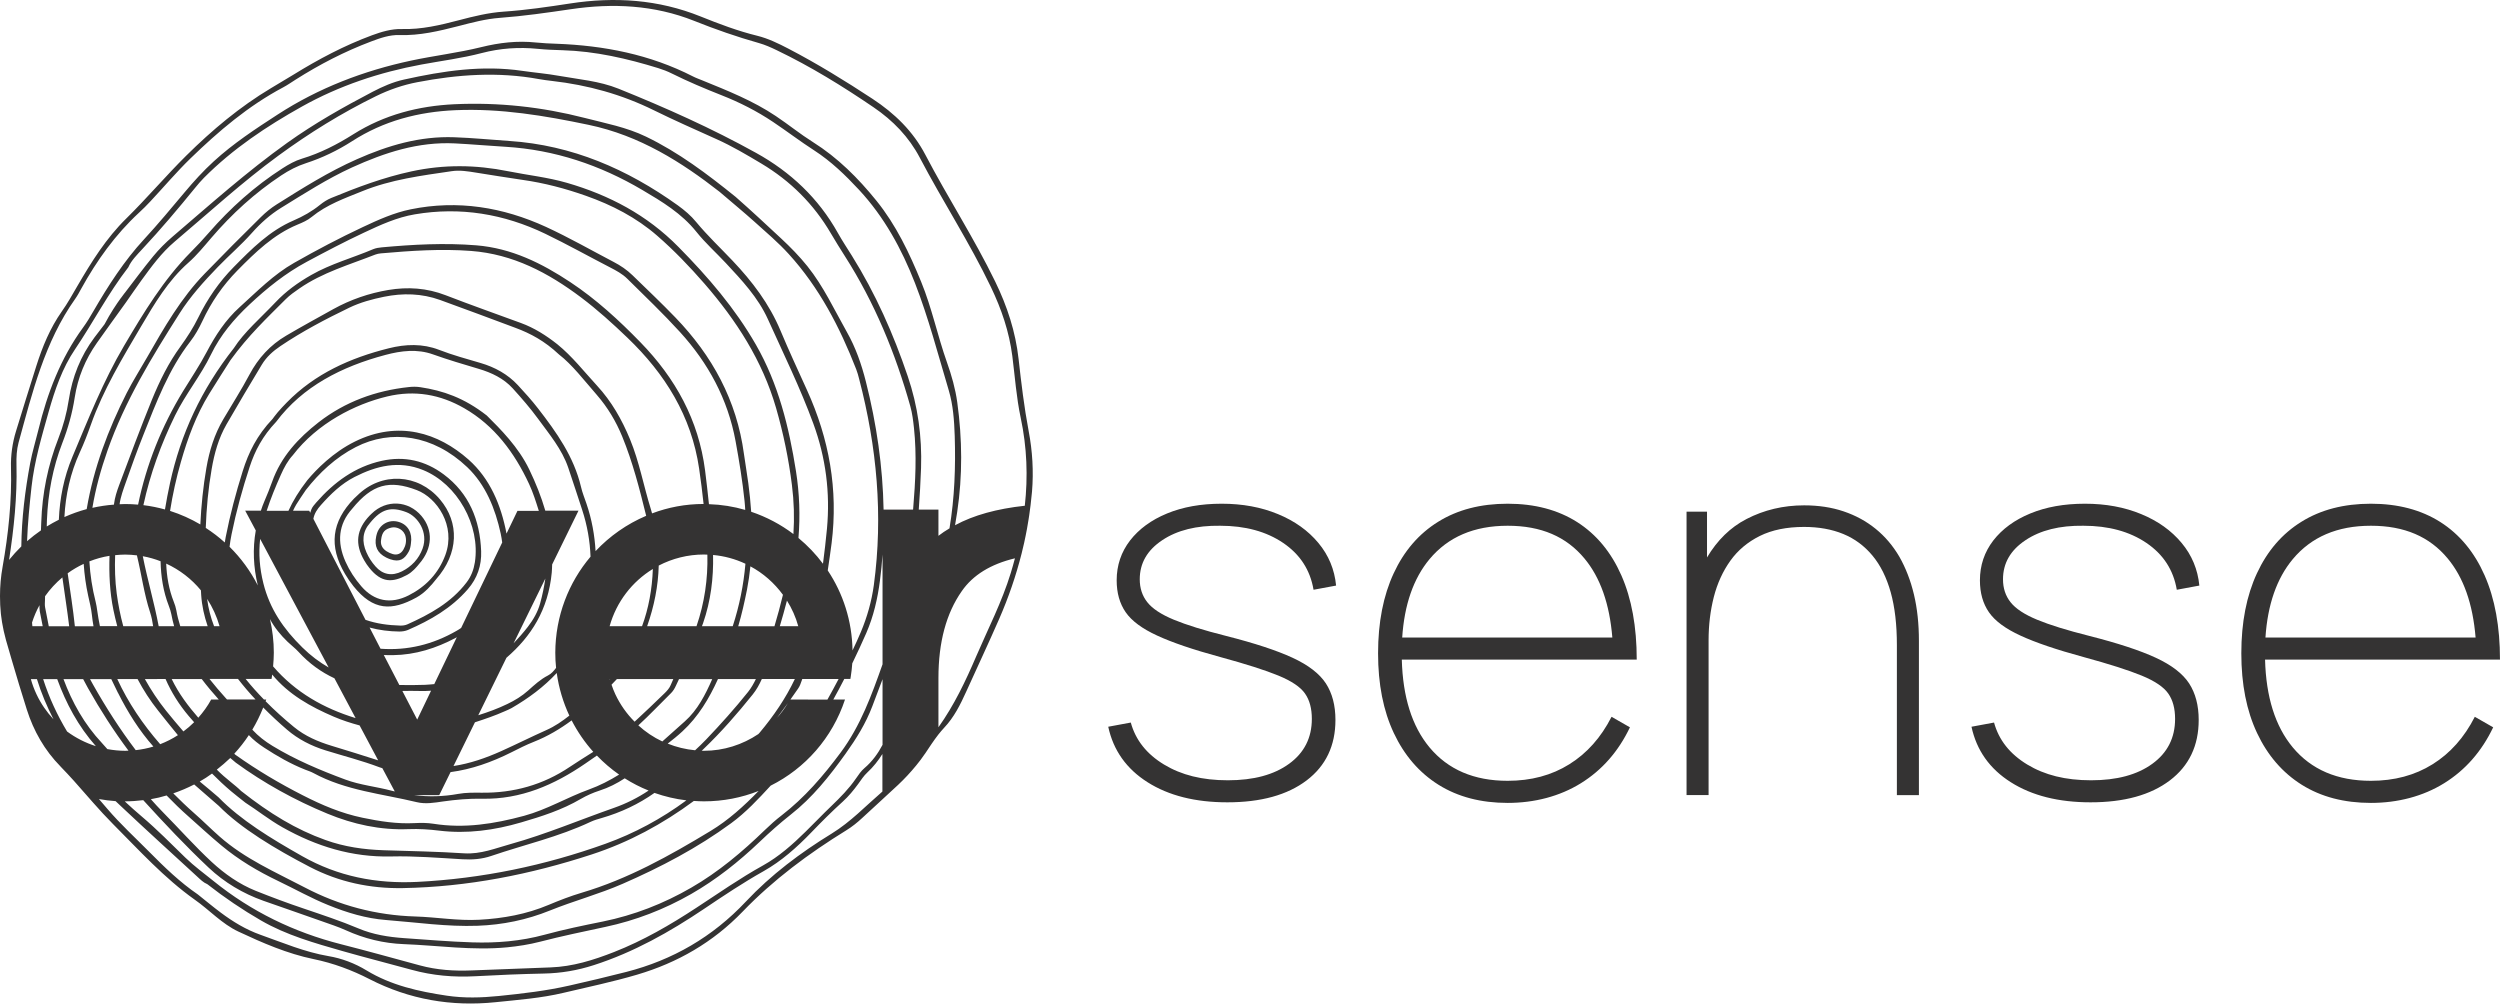 <?xml version="1.0" encoding="UTF-8"?> <svg xmlns="http://www.w3.org/2000/svg" viewBox="0 0 382.36 153.48" data-guides="{&quot;vertical&quot;:[],&quot;horizontal&quot;:[]}"><path fill="rgb(52, 51, 51)" stroke="none" fill-opacity="1" stroke-width="0" stroke-opacity="1" class="cls-1" id="tSvg15cc2f30e8c" title="Path 2" d="M177.758 82.62C180.048 81.09 182.998 80.36 186.608 80.41C190.458 80.41 193.678 81.29 196.258 83.04C198.838 84.79 200.388 87.18 200.898 90.2C202.048 89.987 203.198 89.773 204.348 89.56C204.108 87.1 203.208 84.92 201.638 83.04C200.068 81.15 198.008 79.68 195.458 78.63C192.898 77.57 190.038 77.04 186.848 77.04C183.658 77.04 180.908 77.54 178.498 78.53C176.088 79.52 174.208 80.9 172.838 82.66C171.478 84.43 170.788 86.46 170.788 88.76C170.788 90.69 171.248 92.31 172.168 93.64C173.088 94.97 174.698 96.16 176.988 97.21C179.278 98.27 182.478 99.36 186.598 100.48C190.528 101.55 193.508 102.5 195.528 103.33C197.548 104.16 198.908 105.08 199.598 106.08C200.298 107.08 200.638 108.37 200.638 109.95C200.638 112.84 199.478 115.13 197.168 116.81C194.858 118.5 191.728 119.34 187.798 119.34C183.868 119.34 180.688 118.54 178.028 116.93C175.368 115.32 173.678 113.18 172.948 110.51C171.798 110.723 170.648 110.936 169.498 111.15C170.278 114.76 172.278 117.59 175.518 119.64C178.758 121.69 182.818 122.71 187.718 122.71C192.858 122.71 196.898 121.59 199.838 119.36C202.778 117.13 204.248 114.04 204.248 110.11C204.248 107.89 203.758 106.03 202.788 104.53C201.808 103.03 200.108 101.72 197.688 100.6C195.268 99.48 191.888 98.37 187.558 97.27C184.138 96.41 181.458 95.58 179.528 94.78C177.598 93.98 176.248 93.09 175.478 92.11C174.698 91.13 174.318 89.96 174.318 88.6C174.318 86.14 175.458 84.15 177.758 82.62Z"></path><path fill="rgb(52, 51, 51)" stroke="none" fill-opacity="1" stroke-width="0" stroke-opacity="1" class="cls-1" id="tSvg18c57eda4e3" title="Path 3" d="M248.238 100.88C248.934 100.88 249.631 100.88 250.328 100.88C250.328 95.85 249.548 91.56 247.978 88C246.408 84.44 244.158 81.73 241.218 79.85C238.278 77.98 234.728 77.04 230.588 77.04C226.448 77.04 222.928 77.96 219.978 79.79C217.018 81.62 214.748 84.25 213.158 87.68C211.568 91.1 210.768 95.18 210.768 99.92C210.768 104.66 211.568 108.7 213.178 112.12C214.788 115.54 217.068 118.18 220.018 120.03C222.978 121.88 226.498 122.8 230.588 122.8C234.678 122.8 238.548 121.8 241.788 119.79C245.028 117.78 247.528 114.93 249.288 111.24C248.351 110.703 247.414 110.166 246.478 109.63C244.868 112.79 242.718 115.21 240.018 116.89C237.318 118.58 234.168 119.42 230.588 119.42C225.448 119.42 221.468 117.71 218.628 114.3C215.948 111.07 214.548 106.59 214.398 100.88C225.678 100.88 236.958 100.88 248.238 100.88ZM218.628 85.53C221.468 82.12 225.448 80.41 230.588 80.41C235.728 80.41 239.558 82.08 242.328 85.41C244.758 88.33 246.178 92.36 246.598 97.51C235.885 97.51 225.171 97.51 214.458 97.51C214.788 92.48 216.178 88.48 218.628 85.53Z"></path><path fill="rgb(52, 51, 51)" stroke="none" fill-opacity="1" stroke-width="0" stroke-opacity="1" class="cls-1" id="tSvgb6800ef4d3" title="Path 4" d="M290.497 85.15C289.507 83.46 288.297 82.04 286.867 80.88C285.438 79.72 283.808 78.83 281.967 78.21C280.137 77.59 278.118 77.29 275.928 77.29C272.748 77.29 269.808 77.99 267.118 79.38C264.658 80.65 262.648 82.62 261.078 85.26C261.078 82.927 261.078 80.593 261.078 78.26C260.034 78.26 258.991 78.26 257.948 78.26C257.948 92.707 257.948 107.153 257.948 121.6C259.071 121.6 260.194 121.6 261.318 121.6C261.318 113.707 261.318 105.813 261.318 97.92C261.318 95.59 261.588 93.39 262.118 91.3C262.658 89.21 263.498 87.37 264.648 85.76C265.798 84.15 267.308 82.89 269.158 81.97C271.018 81.05 273.268 80.59 275.918 80.59C278.168 80.59 280.168 80.95 281.918 81.67C283.668 82.39 285.158 83.5 286.387 84.98C287.617 86.46 288.547 88.34 289.177 90.6C289.807 92.86 290.117 95.54 290.117 98.65C290.117 106.303 290.117 113.957 290.117 121.61C291.241 121.61 292.364 121.61 293.487 121.61C293.487 113.743 293.487 105.876 293.487 98.01C293.487 95.44 293.237 93.08 292.727 90.93C292.217 88.78 291.467 86.86 290.497 85.15Z"></path><path fill="rgb(52, 51, 51)" stroke="none" fill-opacity="1" stroke-width="0" stroke-opacity="1" class="cls-1" id="tSvg999b8d5b16" title="Path 5" d="M309.787 82.62C312.077 81.09 315.027 80.36 318.637 80.41C322.487 80.41 325.707 81.29 328.287 83.04C330.867 84.79 332.417 87.18 332.927 90.2C334.077 89.987 335.227 89.773 336.377 89.56C336.137 87.1 335.237 84.92 333.667 83.04C332.097 81.15 330.037 79.68 327.487 78.63C324.927 77.57 322.067 77.04 318.877 77.04C315.687 77.04 312.937 77.54 310.527 78.53C308.117 79.52 306.237 80.9 304.867 82.66C303.507 84.43 302.817 86.46 302.817 88.76C302.817 90.69 303.277 92.31 304.197 93.64C305.117 94.97 306.727 96.16 309.017 97.21C311.307 98.27 314.507 99.36 318.627 100.48C322.557 101.55 325.537 102.5 327.557 103.33C329.577 104.16 330.937 105.08 331.627 106.08C332.327 107.08 332.667 108.37 332.667 109.95C332.667 112.84 331.507 115.13 329.197 116.81C326.887 118.5 323.757 119.34 319.827 119.34C315.897 119.34 312.717 118.54 310.057 116.93C307.397 115.32 305.707 113.18 304.977 110.51C303.827 110.723 302.677 110.936 301.527 111.15C302.307 114.76 304.307 117.59 307.547 119.64C310.787 121.69 314.847 122.71 319.747 122.71C324.887 122.71 328.927 121.59 331.867 119.36C334.807 117.13 336.277 114.04 336.277 110.11C336.277 107.89 335.787 106.03 334.817 104.53C333.837 103.03 332.137 101.72 329.717 100.6C327.297 99.48 323.917 98.37 319.587 97.27C316.167 96.41 313.487 95.58 311.557 94.78C309.627 93.98 308.277 93.09 307.507 92.11C306.727 91.13 306.347 89.96 306.347 88.6C306.347 86.14 307.487 84.15 309.787 82.62Z"></path><path fill="rgb(52, 51, 51)" stroke="none" fill-opacity="1" stroke-width="0" stroke-opacity="1" class="cls-1" id="tSvg1309b662d49" title="Path 6" d="M372.047 116.89C369.347 118.58 366.197 119.42 362.617 119.42C357.477 119.42 353.497 117.71 350.657 114.3C347.977 111.07 346.577 106.59 346.427 100.88C358.404 100.88 370.38 100.88 382.357 100.88C382.357 95.85 381.577 91.56 380.007 88C378.437 84.44 376.187 81.73 373.247 79.85C370.307 77.98 366.757 77.04 362.617 77.04C358.477 77.04 354.957 77.96 352.007 79.79C349.047 81.62 346.777 84.25 345.187 87.68C343.597 91.1 342.797 95.18 342.797 99.92C342.797 104.66 343.597 108.7 345.207 112.12C346.817 115.54 349.097 118.18 352.047 120.03C355.007 121.88 358.527 122.8 362.617 122.8C366.707 122.8 370.577 121.8 373.817 119.79C377.057 117.78 379.557 114.93 381.317 111.24C380.38 110.703 379.443 110.166 378.507 109.63C376.897 112.79 374.747 115.21 372.047 116.89ZM350.657 85.53C353.497 82.12 357.477 80.41 362.617 80.41C367.757 80.41 371.587 82.08 374.357 85.41C376.787 88.33 378.207 92.36 378.627 97.51C367.913 97.51 357.2 97.51 346.487 97.51C346.817 92.48 348.207 88.48 350.657 85.53Z"></path><path fill="rgb(52, 51, 51)" stroke="none" fill-opacity="1" stroke-width="0" stroke-opacity="1" class="cls-1" id="tSvge329bb5918" title="Path 7" d="M60.999 79.83C59.469 79.36 57.959 80.24 57.589 81.82C57.569 81.89 57.549 81.96 57.539 82.02C57.219 83.53 57.709 84.59 59.059 85.27C59.269 85.37 59.479 85.47 59.699 85.54C61.119 86.02 61.859 85.54 62.509 84.37C62.739 83.96 62.809 83.48 62.849 83.11C63.109 81.5 62.379 80.24 60.999 79.83ZM61.689 84.07C61.309 84.71 60.729 84.94 60.059 84.74C59.719 84.64 59.399 84.49 59.099 84.3C58.459 83.87 58.159 83.29 58.289 82.54C58.429 81.38 58.879 80.9 59.919 80.68C60.689 80.52 61.819 81 62.039 82.11C62.189 82.81 62.039 83.48 61.689 84.07Z"></path><path fill="rgb(52, 51, 51)" stroke="none" fill-opacity="1" stroke-width="0" stroke-opacity="1" class="cls-1" id="tSvg118655693d1" title="Path 8" d="M56.849 78.55C56.749 78.64 56.649 78.73 56.559 78.83C54.499 80.96 54.229 83.2 55.729 85.75C55.959 86.14 56.209 86.52 56.499 86.87C58.329 89.15 60.019 89.15 62.279 87.92C63.069 87.49 63.669 86.79 64.119 86.23C66.179 83.88 66.269 81.05 64.459 78.91C62.439 76.53 59.079 76.37 56.849 78.55ZM64.629 83.91C64.049 85.49 62.949 86.64 61.489 87.38C59.929 88.17 58.509 87.88 57.409 86.61C56.859 85.98 56.389 85.27 56.049 84.49C55.309 82.82 55.429 81.28 56.619 79.95C58.339 77.83 59.819 77.44 62.169 78.34C63.899 79 65.549 81.4 64.629 83.91Z"></path><path fill="rgb(52, 51, 51)" stroke="none" fill-opacity="1" stroke-width="0" stroke-opacity="1" class="cls-1" id="tSvg387ac6b2b0" title="Path 9" d="M66.719 88.57C70.149 84.66 70.299 79.94 67.289 76.38C63.929 72.41 58.329 72.14 54.639 75.79C54.479 75.95 54.309 76.09 54.149 76.25C50.709 79.8 50.259 83.53 52.769 87.78C53.149 88.43 53.579 89.05 54.049 89.64C57.089 93.44 59.919 93.45 63.679 91.39C64.999 90.67 65.989 89.5 66.719 88.57ZM55.269 89.68C54.289 88.55 53.459 87.29 52.839 85.9C51.519 82.93 51.739 80.18 53.859 77.82C56.929 74.04 59.559 73.36 63.749 74.96C66.829 76.13 69.759 80.42 68.119 84.87C67.079 87.69 65.119 89.73 62.519 91.05C59.749 92.46 57.219 91.94 55.269 89.68Z"></path><path fill="rgb(52, 51, 51)" stroke="none" fill-opacity="1" stroke-width="0" stroke-opacity="1" class="cls-1" id="tSvg1509e12c5e0" title="Path 10" d="M155.788 54.91C155.319 50.73 154.059 46.86 152.208 43.06C148.969 36.4 144.949 30.21 141.529 23.671C139.639 20.061 136.829 17.341 133.439 15.111C129.249 12.361 124.999 9.741 120.559 7.431C119.039 6.641 117.479 5.881 115.819 5.471C112.849 4.741 109.989 3.661 107.159 2.521C100.689 -0.089 94.009 -0.519 87.199 0.531C83.809 1.051 80.429 1.551 77.019 1.781C74.709 1.941 72.469 2.491 70.229 3.081C67.339 3.841 64.459 4.531 61.439 4.441C59.869 4.401 58.349 4.861 56.879 5.401C52.669 6.961 48.719 9.051 44.899 11.411C43.759 12.111 42.599 12.791 41.45 13.481C36.679 16.331 32.44 19.891 28.49 23.8C25.35 26.91 22.48 30.3 19.33 33.401C16.23 36.44 13.98 40.06 11.82 43.77C11.06 45.07 10.33 46.4 9.46 47.62C7.66 50.18 6.49 53.02 5.55 55.99C4.5 59.3 3.47 62.62 2.45 65.94C1.89 67.76 1.63 69.64 1.68 71.54C1.82 76.63 1.28 81.67 0.4 86.67C0.13 88.16 -0 89.66 -0 91.14C-0 91.16 -0 91.18 -0 91.21C-0 91.63 0.01 92.06 0.03 92.48C0.03 92.54 0.03 92.59 0.04 92.65C0.06 93.04 0.09 93.43 0.13 93.82C0.14 93.93 0.16 94.04 0.17 94.16C0.21 94.49 0.25 94.83 0.31 95.16C0.34 95.37 0.39 95.58 0.43 95.79C0.48 96.03 0.52 96.27 0.57 96.51C0.67 96.96 0.78 97.42 0.91 97.88C1.18 98.86 1.47 99.84 1.76 100.81C2.51 103.39 3.29 105.96 4.1 108.52C5.14 111.81 6.84 114.77 9.23 117.2C9.26 117.23 9.29 117.26 9.31 117.29C9.99 117.99 10.66 118.71 11.31 119.43C13.28 121.63 15.17 123.91 17.26 126.01C21.28 130.04 25.11 134.28 29.77 137.59C32.029 139.17 33.929 141.29 36.459 142.48C40.169 144.22 43.939 145.859 47.969 146.69C50.979 147.31 53.809 148.359 56.549 149.769C62.609 152.869 69.039 153.98 75.799 153.28C79.279 152.919 82.759 152.66 86.169 151.85C89.929 150.959 93.719 150.169 97.439 149.07C103.639 147.239 109.059 144.119 113.589 139.42C118.299 134.53 123.699 130.53 129.439 126.99C130.329 126.44 131.139 125.79 131.909 125.07C132.919 124.12 133.949 123.19 134.969 122.25C134.969 122.25 134.969 122.25 134.969 122.25C134.969 122.25 135.639 121.63 135.639 121.63C136.209 121.1 136.789 120.58 137.349 120.05C138.339 119.12 139.259 118.13 140.119 117.08C140.589 116.51 141.039 115.92 141.459 115.29C141.459 115.29 141.469 115.27 141.479 115.27C141.759 114.85 142.049 114.42 142.329 114C142.389 113.91 142.459 113.82 142.519 113.72C142.839 113.25 143.169 112.79 143.519 112.34C143.799 111.99 144.089 111.64 144.399 111.31C145.909 109.72 146.879 107.77 147.779 105.78C149.459 102.07 151.189 98.39 152.819 94.66C154.238 91.41 155.388 88.07 156.249 84.66C156.388 84.12 156.518 83.57 156.638 83.02C156.719 82.66 156.788 82.29 156.869 81.92C156.939 81.58 157.008 81.23 157.069 80.89C157.149 80.44 157.228 79.99 157.298 79.54C157.339 79.3 157.369 79.07 157.409 78.83C157.488 78.31 157.559 77.79 157.619 77.27C157.619 77.27 157.619 77.27 157.619 77.27C157.619 77.27 157.619 77.27 157.619 77.27C157.698 76.58 157.779 75.9 157.839 75.2C158.099 72.09 157.909 68.99 157.328 65.93C156.638 62.28 156.198 58.6 155.788 54.91ZM139.669 77.72C139.669 77.79 139.659 77.87 139.649 77.94C138.145 77.94 136.642 77.94 135.139 77.94C135.019 71.36 134.069 64.84 132.429 58.36C131.759 55.71 130.869 53.15 129.519 50.77C127.599 47.37 125.949 43.79 123.489 40.72C122.259 39.19 120.909 37.81 119.479 36.48C117.179 34.34 114.879 32.191 112.509 30.11C108.199 26.631 103.789 23.3 98.789 20.891C95.809 19.451 92.579 18.851 89.409 18.031C82.869 16.351 76.249 15.631 69.519 15.941C64.009 16.201 58.799 17.541 54.059 20.521C51.589 22.081 49.009 23.41 46.199 24.261C45.129 24.581 44.149 25.14 43.199 25.75C38.959 28.48 35.239 31.8 31.919 35.62C31.029 36.64 30.11 37.63 29.16 38.58C25.01 42.78 21.99 47.78 18.99 52.86C15.79 58.28 13.51 64.09 11.08 69.86C9.75 73.02 9.14 76.23 9 79.49C8.37 79.81 7.75 80.15 7.15 80.52C7.16 80.18 7.17 79.84 7.18 79.5C7.34 75.47 8.07 71.53 9.53 67.76C10.41 65.5 11.06 63.18 11.43 60.78C11.9 57.74 13.05 54.96 14.81 52.46C16.28 50.37 17.78 48.32 19.27 46.24C20.05 45.13 20.81 44.01 21.6 42.92C23.15 40.79 24.69 38.67 26.71 36.96C31.959 32.52 37.039 27.86 42.599 23.791C47.329 20.331 52.259 17.281 57.499 14.711C59.519 13.721 61.629 12.991 63.829 12.571C70.009 11.381 76.209 10.951 82.449 12.101C83.109 12.221 83.769 12.301 84.439 12.381C89.879 13.001 95.079 14.431 100.019 16.871C103.159 18.421 106.369 19.831 109.559 21.27C111.949 22.34 114.199 23.671 116.439 25.011C120.879 27.66 124.459 31.21 127.099 35.73C127.779 36.9 128.509 38.05 129.229 39.19C133.769 46.3 136.949 54.02 139.229 62.14C139.529 63.22 139.669 64.37 139.789 65.49C140.219 69.57 140.009 73.66 139.669 77.72ZM6.6 103.87C7.316 103.87 8.033 103.87 8.75 103.87C10.1 107.57 11.95 111.05 14.66 114.12C13.08 113.62 11.59 112.86 10.26 111.88C8.74 109.35 7.51 106.69 6.6 103.87ZM15.61 113.66C12.87 110.74 11.04 107.42 9.71 103.87C10.713 103.87 11.716 103.87 12.72 103.87C12.96 104.33 13.2 104.79 13.46 105.25C15.34 108.59 17.39 111.78 19.65 114.81C19.48 114.81 19.32 114.83 19.15 114.83C18.22 114.83 17.31 114.73 16.42 114.57C16.15 114.27 15.89 113.96 15.61 113.66ZM130.389 99.48C130.319 94.96 128.939 90.76 126.599 87.25C126.809 85.86 127.009 84.47 127.189 83.08C128.219 74.85 126.809 67.12 123.429 59.67C122.059 56.65 120.659 53.64 119.379 50.58C117.659 46.47 115.039 43.03 112.019 39.85C110.169 37.9 108.209 36.05 106.479 33.96C105.679 32.98 104.699 32.151 103.659 31.401C95.909 25.851 87.489 22.201 77.919 21.561C75.099 21.37 72.299 21.091 69.469 20.991C64.209 20.801 59.349 22.241 54.589 24.351C50.269 26.261 46.299 28.761 42.319 31.261C41.44 31.811 40.62 32.49 39.88 33.221C36.999 36.06 34.15 38.92 31.329 41.83C27.69 45.58 25.1 50.1 22.52 54.61C21.48 56.44 20.34 58.22 19.38 60.1C16.54 65.71 14.33 71.57 13.27 77.8C13.27 77.82 13.27 77.84 13.27 77.86C12.09 78.18 10.95 78.59 9.85 79.08C10.03 75.71 10.74 72.39 12.21 69.18C12.84 67.81 13.39 66.4 13.89 64.98C15.79 59.6 18.73 54.76 21.59 49.9C23.64 46.42 25.72 42.9 28.82 40.17C30.099 39.04 31.2 37.69 32.319 36.38C35.459 32.711 38.989 29.5 42.999 26.84C44.189 26.05 45.429 25.401 46.789 24.96C49.279 24.151 51.629 23.02 53.839 21.601C58.679 18.481 64.009 17.091 69.689 16.851C76.579 16.561 83.279 17.681 90.009 19.091C97.849 20.721 104.299 24.84 110.049 29.331C112.109 31.09 113.779 32.471 115.399 33.92C117.179 35.52 119.019 37.08 120.629 38.85C125.289 43.97 128.439 50.03 130.949 56.47C131.139 56.96 131.279 57.47 131.409 57.99C134.109 68.34 135.089 78.81 133.649 89.48C133.309 91.98 132.619 94.38 131.669 96.65C131.269 97.61 130.829 98.55 130.389 99.48ZM14.87 93.39C14.81 92.94 14.74 92.49 14.63 92.05C14.1 89.97 13.79 87.91 13.67 85.86C14.65 85.47 15.68 85.18 16.75 85.01C16.66 87.78 16.78 90.55 17.35 93.31C17.52 94.14 17.72 94.95 17.93 95.76C17.046 95.76 16.163 95.76 15.28 95.76C15.12 94.98 14.98 94.19 14.87 93.39ZM125.869 86.22C124.779 84.76 123.519 83.44 122.119 82.28C122.399 78.88 122.279 75.48 121.739 72.06C120.669 65.29 119.049 58.71 115.619 52.73C112.409 47.13 108.269 42.33 103.769 37.77C98.939 32.861 93.159 29.831 86.699 27.96C83.759 27.11 80.719 26.791 77.729 26.191C72.769 25.191 67.919 25.131 62.929 26.21C58.669 27.131 54.659 28.631 50.659 30.28C50.049 30.53 49.459 30.91 48.939 31.331C47.709 32.331 46.339 33.1 44.899 33.72C41.239 35.29 38.489 38.06 35.749 40.84C33.529 43.09 31.739 45.68 30.329 48.56C29.57 50.11 28.63 51.57 27.61 52.98C25.78 55.48 24.41 58.27 23.24 61.13C21.48 65.46 19.85 69.85 18.21 74.23C17.87 75.14 17.56 76.1 17.44 77.07C17.44 77.11 17.44 77.14 17.43 77.18C16.31 77.26 15.21 77.43 14.13 77.67C14.62 74.73 15.42 71.81 16.44 68.91C19.08 61.36 23.22 54.63 27.45 47.95C29.1 45.34 31.169 43.06 33.309 40.84C35.029 39.06 36.91 37.45 38.55 35.6C39.859 34.13 41.309 32.831 42.959 31.811C46.519 29.62 50.029 27.351 53.839 25.61C58.859 23.331 63.959 21.66 69.549 21.93C72.149 22.061 74.739 22.3 77.339 22.451C84.839 22.91 91.769 25.241 98.229 29.05C101.249 30.831 104.249 32.63 106.519 35.47C107.869 37.16 109.499 38.62 110.989 40.21C113.449 42.85 115.939 45.49 117.449 48.83C119.839 54.12 122.399 59.34 124.399 64.8C126.299 69.99 126.989 75.33 126.479 80.87C126.319 82.67 126.089 84.45 125.869 86.22ZM17.61 84.91C18.12 84.86 18.63 84.82 19.15 84.82C19.76 84.82 20.35 84.87 20.94 84.94C21.65 87.84 22.02 90.82 22.96 93.67C23.18 94.34 23.32 95.06 23.42 95.77C21.896 95.77 20.373 95.77 18.85 95.77C18.41 94.15 18.08 92.48 17.85 90.77C17.59 88.81 17.54 86.86 17.61 84.91ZM119.749 90.96C119.359 92.58 118.929 94.18 118.449 95.78C116.602 95.78 114.755 95.78 112.909 95.78C113.449 93.95 113.869 92.08 114.249 90.18C114.479 88.99 114.649 87.81 114.769 86.62C116.729 87.67 118.419 89.16 119.739 90.96C119.742 90.96 119.746 90.96 119.749 90.96ZM34.499 106.74C33.65 105.8 32.819 104.83 32.039 103.84C33.493 103.84 34.946 103.84 36.4 103.84C37.249 104.93 38.139 105.98 39.08 106.98C37.626 106.98 36.173 106.98 34.719 106.98C34.639 106.9 34.569 106.81 34.489 106.73C34.493 106.733 34.496 106.737 34.499 106.74ZM26.97 93.35C26.89 92.91 26.75 92.47 26.58 92.05C25.83 90.15 25.5 88.19 25.42 86.2C27.48 87.15 29.29 88.54 30.73 90.29C30.739 90.53 30.75 90.76 30.77 91C30.88 92.67 31.239 94.25 31.759 95.77C30.363 95.77 28.966 95.77 27.57 95.77C27.33 94.99 27.11 94.19 26.97 93.35ZM106.529 95.77C104.012 95.77 101.496 95.77 98.979 95.77C100.049 92.72 100.669 89.64 100.749 86.5C102.829 85.42 105.179 84.81 107.659 84.81C107.839 84.81 108.019 84.83 108.189 84.83C108.279 88.57 107.749 92.2 106.529 95.77ZM84.929 99.82C84.929 100.61 84.969 101.39 85.049 102.15C84.699 102.6 84.349 103.04 83.809 103.31C82.669 103.89 81.729 104.76 80.779 105.61C79.819 106.47 78.749 107.12 77.599 107.67C76.159 108.37 74.669 108.91 73.149 109.39C74.586 106.46 76.022 103.53 77.459 100.6C81.229 97.35 83.849 93.27 84.389 87.56C84.429 87.14 84.429 86.74 84.449 86.33C85.792 83.587 87.136 80.843 88.479 78.1C86.786 78.1 85.092 78.1 83.399 78.1C82.779 75.96 81.939 73.87 80.959 71.83C79.289 68.35 76.529 65.62 74.449 63.55C70.949 60.82 67.729 59.74 64.299 59.22C63.719 59.13 63.109 59.13 62.519 59.2C57.459 59.74 52.789 61.44 48.739 64.58C45.649 66.99 42.979 69.83 41.619 73.69C41.27 74.69 40.859 75.66 40.45 76.63C40.239 77.12 40.059 77.61 39.9 78.1C39.099 78.1 38.3 78.1 37.499 78.1C38.039 79.11 38.58 80.12 39.12 81.13C38.62 83.95 38.76 86.75 39.429 89.54C38.309 87.34 36.849 85.34 35.109 83.63C35.19 82.99 35.279 82.35 35.419 81.7C36.13 78.21 37.069 74.8 38.179 71.42C38.989 68.94 40.16 66.7 42.239 64.51C46.299 59.09 52.269 56.06 58.959 54.28C61.359 53.64 63.819 53.34 66.219 54.2C68.539 55.03 70.889 55.72 73.239 56.42C75.179 57 77.019 57.86 78.419 59.4C79.779 60.9 81.109 62.43 82.309 64.07C84.029 66.43 85.939 68.69 86.909 71.53C87.639 73.67 88.329 75.83 89.039 77.98C89.819 80.36 90.229 82.74 90.319 85.14C86.969 89.1 84.949 94.22 84.929 99.82ZM39.789 82.42C43.283 88.977 46.776 95.533 50.269 102.09C48.869 101.29 47.519 100.28 46.249 99.03C43.359 96.19 41.27 93.16 40.279 89.21C39.709 86.92 39.529 84.68 39.789 82.42ZM63.809 110.06C63.053 108.6 62.296 107.14 61.539 105.68C62.399 105.67 63.249 105.65 64.109 105.68C64.719 105.71 65.329 105.68 65.929 105.64C65.223 107.113 64.516 108.587 63.809 110.06ZM47.929 79.35C48.079 78.53 48.529 77.86 49.079 77.25C50.579 75.56 52.199 73.99 54.209 72.96C57.549 71.25 61.009 70.38 64.709 71.89C69.929 74.01 73.499 80.33 72.629 86C72.449 87.14 72.059 88.17 71.349 89.09C68.989 92.18 65.729 93.95 62.309 95.49C61.979 95.64 61.589 95.69 61.219 95.68C59.369 95.63 57.589 95.39 55.899 94.8C53.239 89.65 50.579 84.5 47.929 79.35ZM56.529 95.98C57.989 96.38 59.519 96.57 61.089 96.59C61.519 96.59 61.989 96.52 62.389 96.35C65.819 94.86 69.029 93.03 71.549 90.12C73.009 88.43 73.669 86.48 73.589 84.3C73.409 79.53 71.739 75.45 67.869 72.56C65.039 70.45 61.879 69.71 58.389 70.48C54.299 71.39 51.109 73.73 48.379 76.84C48.089 77.18 47.759 77.53 47.609 77.94C47.549 78.09 47.499 78.26 47.449 78.42C47.396 78.317 47.343 78.213 47.289 78.11C46.466 78.11 45.643 78.11 44.819 78.11C44.969 77.8 45.119 77.48 45.309 77.17C45.729 76.46 46.219 75.79 46.779 74.94C48.809 72.33 51.329 69.96 54.409 68.38C59.799 65.61 66.239 66.48 71.459 71.45C74.289 74.15 75.749 77.8 76.579 81.61C76.679 82.07 76.749 82.52 76.809 82.97C74.716 87.327 72.623 91.683 70.529 96.04C70.299 96.2 70.069 96.35 69.829 96.48C66.189 98.58 62.309 99.52 58.199 99.22C57.639 98.133 57.079 97.047 56.529 95.98ZM83.409 88.48C83.219 89.75 82.959 91.02 82.609 92.29C82.249 93.6 81.559 94.79 80.729 95.87C80.049 96.76 79.309 97.58 78.549 98.39C80.169 95.083 81.789 91.777 83.409 88.48ZM79.149 78.12C78.589 79.283 78.029 80.447 77.469 81.61C76.639 77.26 74.949 73.2 71.659 70.29C67.039 66.2 60.959 64.24 54.269 67.54C50.939 69.18 48.369 71.81 47.009 73.44C45.749 75.06 44.799 76.61 44.119 78.12C43.009 78.12 41.899 78.12 40.789 78.12C41.4 76.24 42.149 74.42 42.959 72.61C43.449 71.5 44.019 70.45 44.779 69.63C48.539 64.72 54.319 61.81 59.199 60.64C63.449 59.62 67.359 60.34 71.009 62.44C75.609 65.08 78.689 69.23 80.919 74.02C81.529 75.33 81.969 76.73 82.409 78.13C81.319 78.13 80.229 78.13 79.139 78.13C79.142 78.127 79.146 78.123 79.149 78.12ZM58.699 100.18C59.159 100.2 59.629 100.21 60.119 100.2C63.519 100.16 66.699 99.15 69.709 97.55C69.769 97.52 69.809 97.48 69.869 97.45C68.719 99.843 67.569 102.237 66.419 104.63C65.949 104.67 65.479 104.72 65.009 104.74C63.819 104.79 62.629 104.78 61.449 104.77C61.329 104.77 61.199 104.77 61.079 104.77C60.289 103.243 59.499 101.717 58.699 100.18ZM41.289 94.69C41.989 96 42.929 97.14 43.999 98.17C44.539 98.69 45.149 99.14 45.649 99.69C47.299 101.5 49.149 102.81 51.149 103.74C52.229 105.77 53.309 107.8 54.389 109.83C49.549 108.34 45.219 105.93 41.769 101.92C41.829 101.22 41.879 100.52 41.879 99.83C41.879 98.06 41.669 96.35 41.289 94.69ZM72.639 110.47C74.189 109.97 75.729 109.44 77.229 108.77C77.569 108.62 77.919 108.48 78.239 108.3C80.869 106.78 83.209 105.03 85.149 102.93C85.469 105.23 86.129 107.42 87.079 109.45C85.989 110.3 84.859 111.09 83.569 111.66C81.259 112.69 78.989 113.83 76.679 114.87C74.299 115.94 71.869 116.78 69.359 117.16C70.453 114.93 71.546 112.7 72.639 110.47ZM93.239 103.87C93.266 103.87 93.292 103.87 93.319 103.87C93.319 103.87 93.279 103.91 93.259 103.94C93.259 103.92 93.239 103.9 93.239 103.87ZM93.239 95.77C94.289 92.02 96.699 88.95 99.849 87.02C99.739 90.12 99.199 93.05 98.199 95.77C96.546 95.77 94.892 95.77 93.239 95.77ZM91.089 84.29C90.949 81.86 90.519 79.45 89.699 77.04C89.409 76.18 89.059 75.34 88.859 74.46C87.769 69.84 85.109 66.11 82.299 62.48C81.339 61.24 80.279 60.06 79.209 58.91C77.639 57.22 75.679 56.16 73.509 55.52C71.369 54.89 69.219 54.31 67.139 53.5C64.629 52.53 62.019 52.62 59.449 53.27C53.589 54.74 48.199 57.13 43.859 61.56C43.389 62.04 42.929 62.53 42.489 63.04C42.099 63.5 41.749 63.99 41.689 64.07C39.289 66.6 38.02 69.19 37.12 72.06C36.08 75.38 35.19 78.72 34.52 82.14C34.469 82.42 34.419 82.69 34.38 82.97C33.48 82.15 32.499 81.41 31.47 80.74C31.579 77.73 31.849 74.73 32.37 71.75C32.779 69.35 33.429 67.02 34.639 64.91C36.4 61.84 38.219 58.81 40.039 55.78C40.749 54.6 41.749 53.7 42.879 52.94C46.229 50.68 49.799 48.81 53.419 47.06C55.099 46.25 56.909 45.76 58.729 45.39C61.629 44.8 64.499 44.87 67.309 45.88C71.159 47.27 74.989 48.71 78.829 50.14C81.149 51 83.309 52.16 85.489 54.21C87.499 55.76 89.329 58.16 91.299 60.42C92.929 62.3 94.209 64.43 95.159 66.75C96.769 70.68 97.819 74.78 98.829 78.89C95.879 80.14 93.239 82 91.089 84.29ZM33.58 95.77C33.3 95.77 33.02 95.77 32.739 95.77C32.23 94.44 31.86 93.05 31.68 91.6C32.499 92.86 33.15 94.26 33.58 95.77ZM41.529 103.84C41.549 103.72 41.569 103.6 41.589 103.48C41.609 103.38 41.609 103.28 41.629 103.17C44.159 106.24 47.519 108.1 51.069 109.62C52.349 110.17 53.659 110.59 54.999 110.95C55.946 112.73 56.893 114.51 57.839 116.29C55.479 115.53 53.109 114.79 50.729 114.07C48.649 113.44 46.659 112.59 44.959 111.19C43.449 109.95 41.989 108.64 40.62 107.25C40.65 107.16 40.69 107.08 40.719 106.99C40.603 106.99 40.486 106.99 40.37 106.99C39.389 105.98 38.45 104.94 37.569 103.84C38.893 103.84 40.216 103.84 41.529 103.84ZM40.26 108.21C41.429 109.39 42.639 110.52 43.899 111.6C45.609 113.07 47.619 114.09 49.769 114.76C52.539 115.62 55.349 116.33 58.069 117.36C58.209 117.41 58.339 117.45 58.479 117.49C59.113 118.676 59.746 119.863 60.379 121.05C60.239 121.01 60.099 120.99 59.959 120.95C57.589 120.31 55.099 120.08 52.819 119.23C48.989 117.81 45.199 116.22 41.679 114.08C40.539 113.39 39.489 112.58 38.59 111.6C39.23 110.53 39.789 109.39 40.26 108.21ZM67.179 121.61C67.756 120.436 68.333 119.263 68.909 118.09C72.109 117.67 75.189 116.58 78.199 115.07C79.329 114.5 80.469 113.92 81.639 113.46C83.759 112.62 85.659 111.49 87.429 110.18C88.329 111.92 89.439 113.54 90.739 114.99C89.539 115.75 88.329 116.5 87.149 117.29C83.069 120.04 78.549 121.3 73.649 121.24C72.459 121.23 71.249 121.21 70.089 121.42C67.809 121.84 65.559 121.89 63.329 121.61C64.609 121.61 65.889 121.61 67.179 121.61ZM97.059 110.38C97.059 110.38 97.059 110.38 97.059 110.38C95.859 109.18 94.849 107.76 94.109 106.18C93.889 105.71 93.699 105.22 93.529 104.72C93.799 104.44 94.079 104.15 94.349 103.86C97.226 103.86 100.102 103.86 102.979 103.86C102.849 104.16 102.699 104.47 102.579 104.78C102.389 105.25 102.009 105.67 101.639 106.03C100.139 107.49 98.619 108.94 97.059 110.38ZM99.729 78.52C99.659 78.29 99.599 78.05 99.529 77.82C98.429 74.29 97.779 70.63 96.359 67.19C95.109 64.16 93.529 61.39 91.309 58.98C89.329 56.83 87.529 54.51 85.249 52.66C83.539 51.31 81.719 50.15 79.669 49.4C75.829 47.99 71.969 46.63 68.149 45.15C65.279 44.04 62.369 43.85 59.389 44.35C56.439 44.85 53.629 45.81 50.989 47.27C48.579 48.61 46.159 49.93 43.779 51.33C41.34 52.76 39.499 54.76 38.15 57.3C36.919 59.62 35.489 61.84 34.16 64.11C32.8 66.41 32.02 68.93 31.57 71.55C31.07 74.43 30.779 77.31 30.64 80.21C29.19 79.36 27.64 78.66 26.01 78.14C26.41 75.61 26.96 73.11 27.67 70.64C28.71 67.01 30.009 63.46 32 60.23C33.179 58.31 34.41 56.42 35.26 55.07C37.98 51.3 40.88 48.59 43.679 45.78C44.319 45.14 45.049 44.63 45.789 44.12C49.339 41.66 53.449 40.49 57.389 38.94C57.659 38.83 57.969 38.78 58.259 38.75C62.849 38.35 67.429 38.03 72.049 38.38C78.469 38.87 83.839 41.71 88.869 45.49C91.379 47.38 93.709 49.49 95.979 51.67C101.709 57.17 105.749 63.62 106.929 71.68C107.189 73.47 107.419 75.27 107.609 77.08C104.839 77.08 102.189 77.59 99.729 78.52ZM38.059 112.43C38.749 113.17 39.55 113.79 40.389 114.34C42.389 115.65 44.459 116.84 46.689 117.72C47.109 117.88 47.539 118.02 47.929 118.23C52.879 120.92 58.429 121.4 63.759 122.69C65.089 123.01 66.439 122.77 67.749 122.58C69.739 122.3 71.749 122.12 73.749 122.16C79.659 122.28 84.769 120.05 89.539 116.77C90.119 116.37 90.699 115.96 91.289 115.56C92.329 116.64 93.459 117.61 94.689 118.47C93.249 119.36 91.729 120.15 90.069 120.75C86.729 121.96 83.659 123.82 80.169 124.77C75.589 126.01 71.029 126.74 66.299 125.99C65.349 125.84 64.369 125.84 63.409 125.89C60.709 126.03 58.099 125.62 55.459 125.07C52.209 124.4 49.229 123.13 46.299 121.63C42.769 119.83 39.37 117.83 35.98 115.42C35.929 115.38 35.88 115.33 35.83 115.28C36.639 114.4 37.389 113.45 38.059 112.43ZM97.629 110.94C99.359 109.36 100.969 107.64 102.649 105.99C102.959 105.68 103.199 105.27 103.379 104.87C103.539 104.54 103.689 104.2 103.849 103.87C105.542 103.87 107.236 103.87 108.929 103.87C107.879 106.25 106.689 108.6 104.739 110.33C103.589 111.35 102.449 112.38 101.299 113.4C99.959 112.77 98.719 111.94 97.629 110.94ZM112.069 95.77C110.499 95.77 108.929 95.77 107.359 95.77C107.409 95.62 107.479 95.47 107.529 95.32C108.709 91.91 109.139 88.42 109.059 84.88C110.809 85.04 112.469 85.5 114.009 86.22C113.729 89.46 113.089 92.64 112.069 95.77ZM108.429 77.11C108.249 75.39 108.059 73.68 107.839 71.96C106.849 64.23 103.289 57.83 97.949 52.35C94.649 48.96 91.169 45.76 87.239 43.16C82.869 40.26 78.239 37.96 72.849 37.52C67.999 37.13 63.199 37.39 58.389 37.83C57.949 37.87 57.489 37.94 57.079 38.11C53.929 39.45 50.599 40.34 47.599 42.06C45.579 43.21 43.729 44.54 42.109 46.26C39.849 48.65 37.33 50.8 35.77 53.24C30.77 59.6 27.64 66.37 26 73.89C25.71 75.23 25.45 76.58 25.23 77.92C24.16 77.62 23.06 77.4 21.93 77.26C22.97 72.47 24.63 67.92 26.78 63.53C28.38 60.27 30.7 57.46 32.279 54.2C33.719 51.24 35.779 48.8 38.15 46.58C40.84 44.06 43.659 41.79 46.919 40.04C49.809 38.49 52.719 36.96 55.689 35.57C58.179 34.4 60.709 33.24 63.449 32.781C70.409 31.601 77.069 32.711 83.409 35.76C86.759 37.38 90.019 39.2 93.329 40.91C94.259 41.39 95.189 41.89 95.939 42.63C98.649 45.31 101.419 47.95 103.989 50.77C108.319 55.52 111.319 61.04 112.499 67.46C113.059 70.51 113.559 73.57 113.879 76.66C113.929 77.11 113.949 77.55 113.979 77.99C112.199 77.47 110.339 77.17 108.429 77.11ZM24.56 85.84C24.61 88.16 24.96 90.45 25.82 92.67C25.98 93.09 26.13 93.53 26.21 93.97C26.32 94.59 26.47 95.18 26.63 95.77C25.843 95.77 25.056 95.77 24.27 95.77C23.59 92.17 22.55 88.66 21.84 85.07C22.78 85.24 23.69 85.5 24.56 85.84ZM30.849 103.85C31.669 104.93 32.539 105.97 33.459 106.99C33.073 106.99 32.686 106.99 32.3 106.99C31.75 108 31.079 108.92 30.329 109.77C29.57 108.89 28.83 107.99 28.15 107.03C27.43 106.02 26.8 104.96 26.26 103.86C27.786 103.86 29.313 103.86 30.84 103.86C30.843 103.856 30.846 103.853 30.849 103.85ZM35.219 115.93C35.499 116.17 35.77 116.41 36.059 116.64C40.289 119.73 45.069 122.38 50.089 124.45C54.009 126.07 58.189 126.99 62.499 126.81C64.059 126.75 65.609 126.85 67.159 127.04C71.419 127.56 75.589 126.99 79.719 125.78C82.869 124.86 85.969 123.87 88.829 122.19C89.729 121.67 90.699 121.24 91.689 120.92C93.089 120.47 94.359 119.82 95.549 119.04C96.699 119.77 97.919 120.4 99.199 120.91C97.569 122 95.809 122.89 93.929 123.55C88.669 125.39 83.519 127.58 78.139 129.08C75.789 129.73 73.519 130.68 70.969 130.51C66.889 130.24 62.799 130.17 58.719 130.04C55.659 129.94 52.669 129.52 49.759 128.47C45.289 126.87 41.289 124.45 36.87 120.97C36.05 120.13 34.52 119.09 33.16 117.71C33.87 117.15 34.559 116.56 35.219 115.93ZM102.109 113.74C102.879 113.14 103.649 112.53 104.369 111.86C106.819 109.6 108.459 106.83 109.809 103.86C111.742 103.86 113.675 103.86 115.609 103.86C115.269 104.55 114.889 105.23 114.409 105.83C112.399 108.35 110.239 110.75 108.019 113.08C107.469 113.66 106.889 114.21 106.309 114.75C104.859 114.61 103.449 114.27 102.119 113.73C102.116 113.733 102.112 113.737 102.109 113.74ZM120.359 91.86C121.109 93.05 121.699 94.36 122.089 95.77C121.149 95.77 120.209 95.77 119.269 95.77C119.659 94.47 120.019 93.17 120.359 91.86ZM121.349 81.68C119.419 80.22 117.239 79.06 114.889 78.27C114.789 76.82 114.649 75.36 114.449 73.9C114.249 72.4 113.989 70.91 113.779 69.41C112.679 61.22 108.929 54.4 103.309 48.57C101.179 46.36 98.949 44.25 96.749 42.11C95.889 41.27 94.889 40.6 93.829 40.05C90.389 38.25 87.019 36.32 83.499 34.7C76.909 31.68 69.999 30.55 62.829 32.011C60.269 32.531 57.869 33.61 55.509 34.72C51.929 36.4 48.429 38.24 44.989 40.2C41.829 41.99 39.319 44.57 36.65 46.98C34.489 48.93 32.95 51.3 31.61 53.84C30.52 55.91 29.22 57.84 28 59.83C24.71 65.23 22.4 71.01 21.12 77.18C20.47 77.12 19.8 77.09 19.14 77.09C18.85 77.09 18.57 77.11 18.29 77.12C18.44 75.97 18.87 74.84 19.26 73.73C20.11 71.31 20.98 68.89 21.93 66.51C23.91 61.54 25.79 56.51 29.11 52.22C29.84 51.28 30.439 50.2 30.95 49.12C32.3 46.21 34.08 43.64 36.309 41.37C39.05 38.59 41.839 35.87 45.509 34.35C46.259 34.04 47.049 33.7 47.669 33.181C49.979 31.291 52.719 30.331 55.409 29.241C59.809 27.451 64.459 26.86 69.089 26.18C70.349 25.991 71.609 26.21 72.859 26.41C75.209 26.78 77.559 27.171 79.909 27.511C83.239 27.98 86.459 28.831 89.629 29.951C93.599 31.351 97.319 33.27 100.499 36.04C103.089 38.29 105.489 40.79 107.749 43.39C112.609 48.99 116.599 55.14 118.699 62.41C119.809 66.27 120.619 70.18 121.119 74.17C121.439 76.69 121.509 79.2 121.349 81.68ZM25.32 103.85C26.2 105.87 27.38 107.76 28.87 109.52C29.14 109.84 29.419 110.14 29.689 110.46C29.18 110.97 28.63 111.44 28.05 111.87C27.15 110.82 26.25 109.77 25.39 108.69C24.16 107.15 23.09 105.53 22.16 103.86C23.216 103.86 24.273 103.86 25.32 103.85ZM32.429 118.31C33.359 119.25 34.33 120.16 35.349 121.02C35.98 121.55 36.63 122.05 37.539 122.77C39.27 123.87 41.139 125.37 43.219 126.54C48.389 129.45 53.829 131.13 59.819 130.99C63.449 130.9 67.099 131.21 70.739 131.42C72.249 131.51 73.709 131.4 75.139 130.91C80.209 129.18 85.459 128 90.339 125.69C90.879 125.44 91.459 125.27 92.029 125.11C94.969 124.26 97.659 122.99 100.099 121.27C101.659 121.82 103.289 122.21 104.979 122.41C101.179 125.22 97.019 127.46 92.599 129.05C83.299 132.39 73.709 134.38 63.819 134.88C57.569 135.19 51.689 134.05 46.209 130.94C41.459 128.25 36.8 125.42 33.429 121.95C32.429 121.08 31.47 120.29 30.549 119.53C31.189 119.16 31.829 118.76 32.429 118.31ZM116.189 112.05C116.129 112.12 116.059 112.19 115.989 112.27C113.559 113.9 110.679 114.83 107.659 114.83C107.549 114.83 107.439 114.83 107.319 114.82C107.409 114.74 107.499 114.66 107.589 114.57C110.299 111.98 112.769 109.15 115.119 106.22C115.699 105.5 116.139 104.7 116.519 103.85C118.202 103.85 119.885 103.85 121.569 103.85C120.169 106.8 118.339 109.49 116.189 112.05ZM120.509 107.53C120.019 108.34 119.459 109.1 118.839 109.79ZM21.04 103.86C21.93 105.54 22.97 107.16 24.19 108.69C25.19 109.95 26.19 111.2 27.21 112.44C26.36 112.99 25.45 113.45 24.5 113.82C21.83 110.76 19.6 107.46 17.94 103.86C18.973 103.86 20.006 103.86 21.04 103.86ZM18.05 105.97C19.55 108.95 21.29 111.73 23.46 114.18C22.58 114.45 21.68 114.63 20.76 114.73C18.37 111.58 16.22 108.24 14.25 104.74C14.09 104.45 13.93 104.16 13.77 103.87C14.853 103.87 15.936 103.87 17.02 103.87C17.35 104.57 17.69 105.27 18.04 105.97C18.043 105.97 18.046 105.97 18.05 105.97ZM29.7 119.98C30.829 120.96 32.059 122.02 33.459 123.25C36.849 126.69 42.019 129.8 47.399 132.6C51.849 134.91 56.619 135.92 61.619 135.83C71.509 135.65 81.119 133.75 90.509 130.68C96.199 128.82 101.359 126.02 106.119 122.5C106.629 122.53 107.149 122.56 107.669 122.56C110.609 122.56 113.429 122 116.029 120.97C113.789 123.27 111.439 125.42 108.659 127.1C102.389 130.89 96.019 134.45 88.959 136.54C87.249 137.05 85.569 137.7 83.929 138.39C80.519 139.83 76.969 140.47 73.299 140.67C70.009 140.85 66.769 140.27 63.509 140.17C57.539 139.99 51.909 138.51 46.609 135.73C42.119 133.38 37.459 131.36 33.58 127.94C32.23 126.75 30.97 125.48 29.619 124.3C28.54 123.35 27.51 122.35 26.5 121.34C27.61 120.96 28.68 120.51 29.7 119.98ZM120.889 106.99C121.289 106.43 121.679 105.87 122.069 105.31C122.319 104.95 122.479 104.51 122.619 104.09C122.649 104.01 122.669 103.93 122.699 103.85C124.552 103.85 126.405 103.85 128.259 103.85C127.709 104.9 127.139 105.95 126.549 107C124.662 107 122.775 107 120.889 106.99ZM12.8 86.24C12.91 87.87 13.13 89.5 13.49 91.13C13.7 92.09 13.95 93.05 14.05 94.02C14.11 94.62 14.2 95.2 14.3 95.78C13.35 95.78 12.4 95.78 11.45 95.78C11.17 93.07 10.73 90.38 10.35 87.68C11.12 87.12 11.94 86.64 12.8 86.24ZM25.48 121.66C26.55 122.76 27.64 123.83 28.8 124.85C30.48 126.34 32.12 127.86 33.849 129.3C36.52 131.53 39.45 133.26 42.559 134.75C45.109 135.97 47.579 137.37 50.209 138.43C53.059 139.59 55.969 140.47 59.039 140.71C63.709 141.07 68.359 141.76 73.049 141.59C76.869 141.45 80.549 140.7 84.129 139.25C87.789 137.77 91.629 136.75 95.239 135.17C101.049 132.63 106.669 129.69 111.819 125.91C114.079 124.26 115.979 122.21 117.869 120.16C123.139 117.53 127.289 112.87 129.239 106.99C128.642 106.99 128.045 106.99 127.449 106.99C128.029 105.95 128.589 104.9 129.129 103.84C129.439 103.84 129.749 103.84 130.059 103.84C130.059 103.84 130.119 103.48 130.119 103.48C130.229 102.81 130.299 102.14 130.349 101.46C131.089 99.93 131.809 98.39 132.489 96.83C133.599 94.28 134.229 91.56 134.589 88.75C134.759 87.43 134.889 86.12 134.979 84.81C134.979 90.407 134.979 96.003 134.979 101.6C133.319 106.3 131.619 110.99 128.579 115.09C125.909 118.68 123.059 122 119.529 124.72C118.639 125.4 117.799 126.16 116.989 126.94C113.529 130.29 109.879 133.37 105.709 135.77C101.479 138.22 96.969 139.97 92.209 140.94C89.219 141.54 86.229 142.16 83.289 142.96C79.649 143.95 75.959 144.25 72.239 144.13C68.749 144.019 65.259 143.72 61.779 143.48C59.399 143.31 57.049 142.94 54.829 142C52.079 140.84 49.249 139.91 46.429 138.95C43.959 138.12 41.52 137.21 39.099 136.24C36.59 135.23 34.359 133.66 32.389 131.84C29.759 129.4 27.37 126.7 24.84 124.14C24.23 123.52 23.65 122.88 23.07 122.23C23.9 122.09 24.7 121.9 25.48 121.66ZM9.54 88.31C9.88 90.8 10.28 93.28 10.58 95.78C9.54 95.78 8.5 95.78 7.46 95.78C7.26 94.82 7.08 93.86 6.9 92.9C6.83 92.53 6.87 92.14 6.88 91.77C6.88 91.58 6.88 91.39 6.89 91.19C7.65 90.11 8.54 89.15 9.54 88.31ZM6.04 92.56C6.04 92.87 6.03 93.18 6.08 93.47C6.22 94.24 6.37 95.01 6.53 95.77C6.003 95.77 5.476 95.77 4.95 95.77C4.93 95.58 4.91 95.4 4.9 95.21C5.2 94.28 5.58 93.39 6.04 92.56ZM5.65 103.87C6.31 106.01 7.17 108.04 8.18 110.01C7.14 108.89 6.25 107.61 5.58 106.18C5.23 105.44 4.94 104.66 4.72 103.87C5.03 103.87 5.34 103.87 5.65 103.87C5.65 103.87 5.65 103.87 5.65 103.87ZM19.15 122.56C20.08 122.56 21 122.49 21.91 122.38C25.14 125.93 28.43 129.42 31.91 132.7C34.309 134.96 37.16 136.66 40.289 137.77C43.239 138.81 46.189 139.82 49.139 140.87C50.399 141.32 51.689 141.73 52.899 142.28C55.719 143.56 58.679 144.28 61.739 144.399C67.009 144.6 72.259 145.399 77.549 144.889C79.259 144.72 80.939 144.459 82.599 144.03C85.909 143.17 89.259 142.48 92.609 141.76C97.209 140.78 101.589 139.09 105.699 136.74C109.539 134.54 112.989 131.8 116.199 128.74C117.719 127.29 119.279 125.9 120.929 124.6C124.259 121.99 126.869 118.71 129.329 115.27C130.959 112.99 132.419 110.65 133.419 108.01C133.939 106.64 134.459 105.26 134.979 103.88C134.979 107.227 134.979 110.573 134.979 113.92C134.279 115.25 133.399 116.47 132.199 117.49C131.689 117.92 131.309 118.5 130.919 119.06C129.849 120.62 128.529 121.95 127.179 123.25C125.829 124.54 124.539 125.9 123.199 127.21C121.219 129.16 119.119 131.02 116.709 132.36C113.179 134.32 109.869 136.63 106.499 138.84C102.489 141.47 98.369 143.859 93.909 145.609C90.769 146.839 87.599 147.839 84.199 147.959C80.189 148.1 76.179 148.26 72.169 148.419C69.479 148.53 66.819 148.359 64.209 147.649C60.189 146.56 56.179 145.44 52.139 144.41C44.969 142.58 38.45 139.43 32.66 134.75C31.209 133.58 29.689 132.47 28.35 131.17C26.15 129.03 24 126.84 21.66 124.86C20.78 124.12 19.93 123.35 19.09 122.57C19.11 122.57 19.14 122.57 19.16 122.57C19.156 122.566 19.153 122.563 19.15 122.56ZM143.529 81.95C143.529 80.613 143.529 79.277 143.529 77.94C142.525 77.94 141.522 77.94 140.519 77.94C140.679 75.82 140.789 73.7 140.869 71.58C141.029 66.77 140.389 62.12 138.829 57.53C136.639 51.06 133.899 44.88 130.289 39.11C129.569 37.96 128.819 36.83 128.159 35.65C125.179 30.311 120.909 26.3 115.649 23.39C108.859 19.621 101.779 16.461 94.589 13.561C91.649 12.381 88.519 12.141 85.449 11.591C83.619 11.261 81.759 11.111 79.919 10.841C73.779 9.931 67.759 10.841 61.779 12.171C60.099 12.541 58.519 13.241 56.999 14.031C52.509 16.381 48.109 18.861 43.949 21.831C37.789 26.23 32.16 31.261 26.42 36.17C25.34 37.09 24.32 38.11 23.42 39.21C21.92 41.04 20.51 42.94 19.07 44.82C19.056 44.834 19.043 44.847 19.03 44.86C19.03 44.86 18.83 45.11 18.52 45.55C18.5 45.57 18.48 45.6 18.46 45.62C18.46 45.62 18.46 45.62 18.46 45.62C17.85 46.46 16.86 47.92 15.99 49.59C15.47 50.27 14.95 50.94 14.44 51.62C12.33 54.45 11.05 57.64 10.52 61.15C10.21 63.18 9.68 65.14 8.93 67.05C7.32 71.17 6.45 75.45 6.31 79.87C6.3 80.29 6.28 80.7 6.26 81.12C5.52 81.63 4.82 82.18 4.14 82.77C4.24 79.99 4.52 77.23 4.82 74.47C5.25 70.55 6.38 66.76 7.44 62.99C8.38 59.65 9.53 56.29 11.47 53.43C14.25 49.32 16.53 44.88 19.63 40.87C20.09 39.83 20.95 38.98 21.76 38.1C24.58 35.08 27.24 31.93 29.849 28.721C30.279 28.201 30.709 27.68 31.189 27.201C35.62 22.75 40.77 19.321 46.189 16.291C51.899 13.101 58.039 11.061 64.449 9.871C67.519 9.301 70.639 8.911 73.649 8.121C76.519 7.371 79.349 7.181 82.259 7.471C83.519 7.601 84.779 7.641 86.039 7.681C91.059 7.831 95.899 8.951 100.679 10.421C101.389 10.641 102.089 10.911 102.749 11.241C105.219 12.471 107.759 13.541 110.319 14.551C113.099 15.641 115.759 16.991 118.249 18.661C120.359 20.071 122.379 21.62 124.509 22.991C127.109 24.671 129.309 26.8 131.399 29.05C135.229 33.181 137.899 38.05 139.939 43.29C142.019 48.64 143.469 54.21 145.109 59.71C145.779 61.96 145.939 64.33 146.019 66.67C146.169 71.42 145.999 76.14 145.219 80.81C144.619 81.17 144.049 81.54 143.529 81.95ZM127.219 127.48C122.439 130.41 117.939 133.78 114.069 137.9C108.989 143.3 102.879 146.829 95.789 148.649C92.909 149.389 90.009 150.07 87.109 150.73C83.549 151.54 79.939 151.959 76.309 152.329C73.619 152.6 70.979 152.679 68.319 152.28C64.039 151.639 59.849 150.72 56.059 148.419C54.269 147.329 52.269 146.57 50.229 146.23C46.599 145.609 43.249 144.179 39.809 142.96C37.599 142.17 35.639 140.98 33.779 139.59C32.58 138.7 31.43 137.73 30.259 136.8C27.53 134.94 25.16 132.64 22.84 130.3C20.68 128.12 18.42 126.05 16.42 123.71C15.99 123.21 15.56 122.71 15.13 122.21C15.97 122.36 16.82 122.47 17.68 122.53C17.98 122.81 18.27 123.09 18.57 123.37C22.39 126.97 26.27 130.49 30.13 134.04C30.63 134.5 31.099 134.98 31.709 135.23C34.33 137.28 37.059 139.13 39.9 140.77C43.799 143.03 48.119 144.239 52.419 145.47C55.919 146.47 59.459 147.359 62.969 148.329C66.159 149.209 69.389 149.489 72.689 149.31C76.179 149.119 79.669 148.97 83.159 148.899C85.789 148.85 88.329 148.419 90.829 147.609C96.909 145.649 102.419 142.55 107.709 138.99C110.679 136.99 113.659 135 116.789 133.24C119.519 131.7 121.879 129.6 124.079 127.32C125.639 125.7 127.229 124.11 128.889 122.61C129.789 121.79 130.539 120.88 131.249 119.91C131.689 119.3 132.109 118.65 132.649 118.15C133.569 117.3 134.319 116.34 134.959 115.32C134.959 117.233 134.959 119.146 134.959 121.06C132.419 123.25 130.109 125.7 127.219 127.48ZM149.319 100.35C147.689 104.16 145.929 107.86 143.529 111.23C143.529 108.716 143.529 106.203 143.529 103.69C143.529 98.22 144.719 93.8 147.099 90.41C148.799 87.95 151.519 86.28 155.228 85.39C155.029 86.13 154.828 86.87 154.599 87.61C153.249 92.04 151.139 96.12 149.319 100.35ZM146.069 80.33C146.179 79.65 146.299 78.98 146.399 78.3C147.229 72.75 147.179 67.14 146.409 61.55C146.119 59.44 145.539 57.41 144.829 55.41C143.389 51.35 142.529 47.11 140.889 43.11C139.079 38.69 137.049 34.41 134.039 30.691C131.239 27.23 128.129 24.12 124.349 21.741C122.389 20.511 120.589 19.041 118.659 17.751C115.159 15.401 111.279 13.871 107.409 12.291C106.929 12.091 106.429 11.921 105.969 11.681C99.399 8.321 92.369 6.961 85.089 6.691C84.049 6.651 83.009 6.611 81.969 6.501C79.129 6.201 76.379 6.521 73.589 7.211C70.059 8.081 66.419 8.511 62.859 9.271C55.599 10.831 48.749 13.441 42.459 17.521C39.069 19.721 35.709 21.921 32.7 24.671C31.09 26.14 29.63 27.75 28.23 29.421C26.2 31.84 24.19 34.26 22.05 36.58C18.98 39.9 16.54 43.71 14.27 47.62C13.78 48.47 13.28 49.31 12.7 50.1C9.27 54.8 7.24 60.12 5.87 65.75C5.46 67.44 4.94 69.1 4.62 70.81C3.83 75.04 3.31 79.29 3.26 83.57C2.6 84.22 1.97 84.91 1.39 85.63C2.13 80.81 2.64 75.97 2.52 71.07C2.49 69.95 2.55 68.77 2.84 67.69C4.94 60.05 6.82 52.31 11.5 45.71C11.85 45.22 12.13 44.69 12.42 44.16C14.8 39.85 17.63 35.89 21.24 32.55C21.84 31.991 22.43 31.421 22.99 30.811C25.04 28.62 26.98 26.32 29.12 24.241C33.429 20.061 37.98 16.191 43.309 13.361C43.969 13.011 44.579 12.581 45.209 12.181C48.879 9.851 52.709 7.871 56.769 6.341C58.169 5.811 59.599 5.311 61.099 5.361C64.189 5.461 67.149 4.751 70.109 3.991C72.199 3.451 74.289 2.891 76.449 2.731C80.089 2.461 83.689 1.941 87.289 1.411C93.699 0.461 100.039 0.751 106.169 3.191C109.419 4.491 112.719 5.641 116.089 6.591C117.009 6.851 117.909 7.251 118.779 7.671C123.969 10.161 128.849 13.171 133.609 16.411C136.589 18.441 139.009 20.941 140.679 24.12C144.179 30.791 148.299 37.1 151.559 43.91C153.179 47.3 154.349 50.73 154.828 54.45C155.228 57.6 155.448 60.79 156.108 63.89C157.078 68.44 157.228 72.92 156.738 77.35C152.478 77.81 148.909 78.79 146.069 80.33Z"></path><defs></defs></svg> 